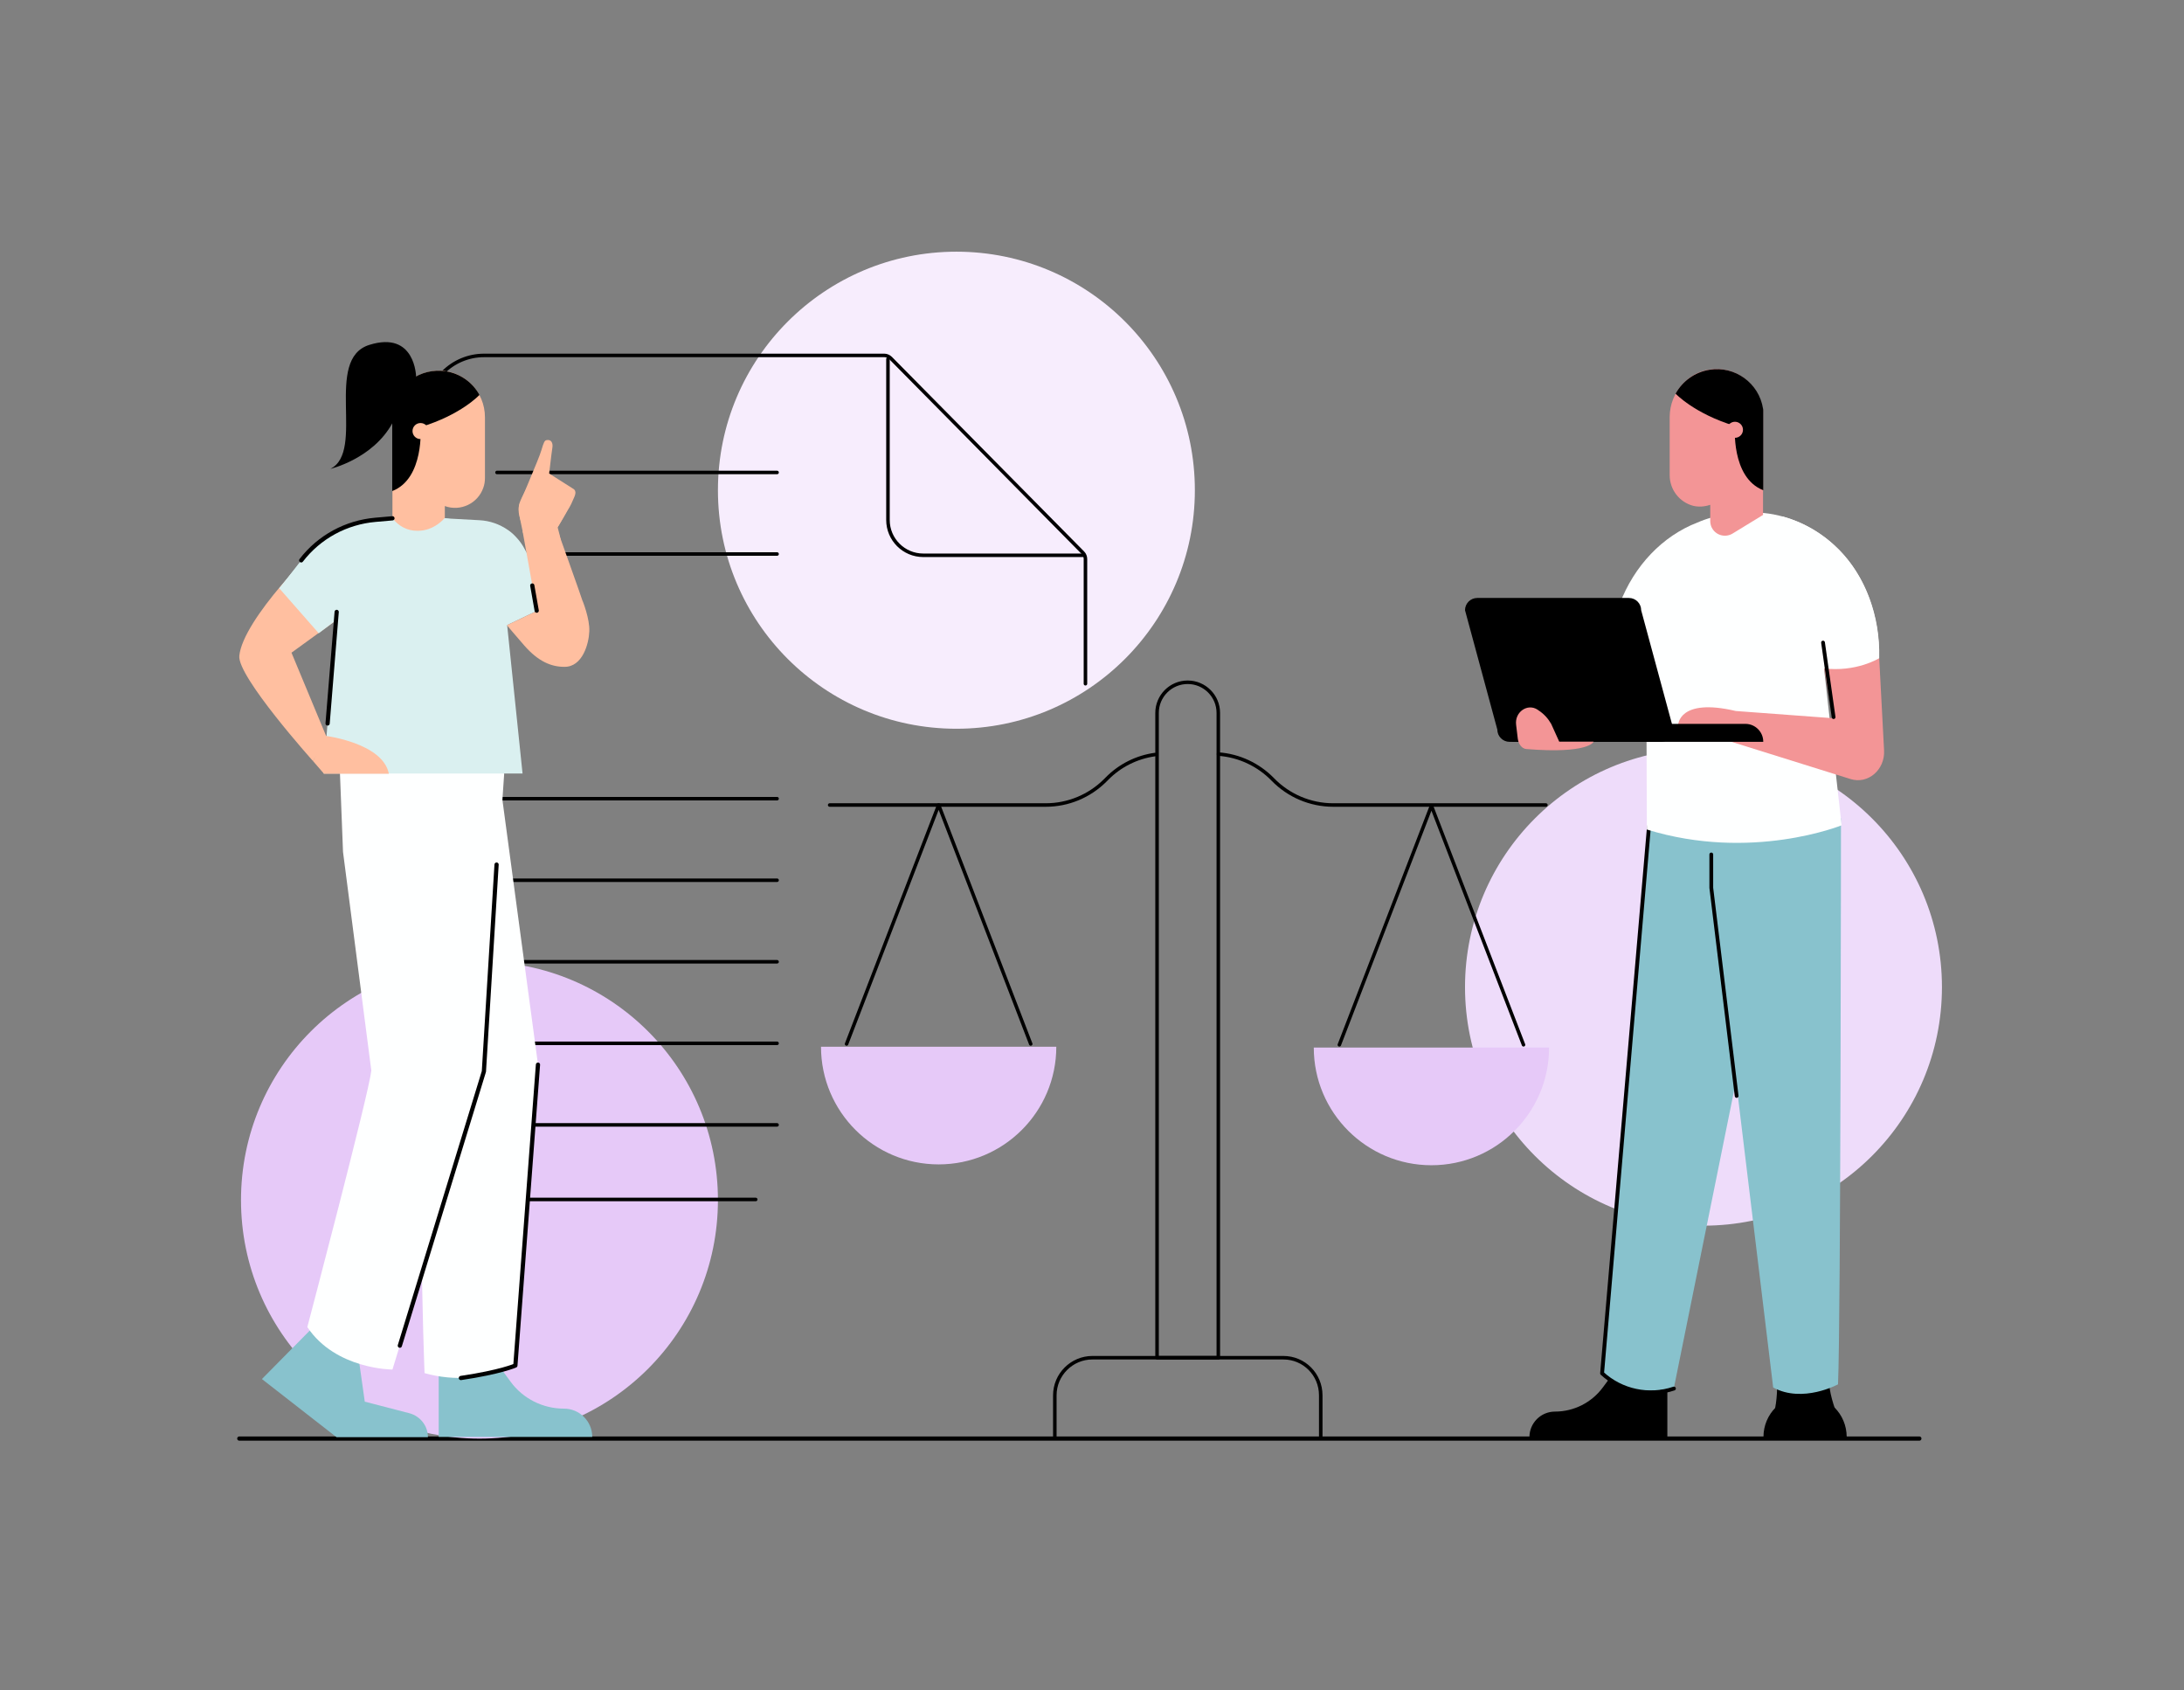 <?xml version="1.0" encoding="UTF-8"?>
<!-- Generator: Adobe Illustrator 28.3.0, SVG Export Plug-In . SVG Version: 6.00 Build 0)  -->
<svg xmlns="http://www.w3.org/2000/svg" xmlns:xlink="http://www.w3.org/1999/xlink" version="1.1" id="Calque_1" x="0px" y="0px" viewBox="0 0 1034 800" style="enable-background:new 0 0 1034 800;" xml:space="preserve">
<rect x="0" y="0" width="1034" height="800" fill="#808080" stroke="none"/>
<style type="text/css">
	.st0{fill:none;stroke:#000000;stroke-width:2;stroke-linecap:round;}
	.st1{clip-path:url(#SVGID_00000160879930532321044190000015162751799655462288_);}
	.st2{fill:#E6C9F8;}
	.st3{fill:#F7EDFD;}
	.st4{fill:#EEDCFA;}
	.st5{fill:none;stroke:#000000;stroke-width:1.666;stroke-linecap:round;stroke-linejoin:round;}
	.st6{fill:#88C2CD;}
	.st7{fill:#FEFFFF;}
	.st8{fill:none;stroke:#000000;stroke-width:2;stroke-linecap:round;stroke-linejoin:round;}
	.st9{fill:none;stroke:#000000;stroke-width:1.654;stroke-linecap:round;stroke-linejoin:round;}
	.st10{fill:none;stroke:#000000;stroke-width:1.784;stroke-linecap:round;stroke-linejoin:round;}
	.st11{fill:none;stroke:#000000;stroke-width:1.832;stroke-linecap:round;stroke-linejoin:round;}
	.st12{fill:#F39596;}
	.st13{fill:#FFBFA0;}
	.st14{fill:#DAF0F0;}
</style>
<g id="Groupe_169" transform="translate(-23.102 34.296)">
	<line id="Ligne_114" class="st0" x1="136.4" y1="646.6" x2="931.8" y2="646.6"></line>
	<g id="Groupe_167" transform="translate(24.102 7.93)">
		<g>
			<defs>
				<rect id="SVGID_1_" x="112.3" y="76.9" width="807.4" height="561.7"></rect>
			</defs>
			<clipPath id="SVGID_00000142872701044753871130000015396817336218730916_">
				<use xlink:href="#SVGID_1_" style="overflow:visible;"></use>
			</clipPath>
			<g id="Groupe_166" style="clip-path:url(#SVGID_00000142872701044753871130000015396817336218730916_);">
				<path id="Tracé_581" class="st2" d="M338.9,525.8c0,62.3-50.5,112.9-112.9,112.9s-112.9-50.5-112.9-112.9      s50.5-112.9,112.9-112.9c0,0,0,0,0,0C288.4,412.9,338.9,463.4,338.9,525.8L338.9,525.8"></path>
				<path id="Tracé_582" class="st3" d="M564.7,189.8c0,62.3-50.5,112.9-112.9,112.9s-112.9-50.5-112.9-112.9      S389.5,76.9,451.8,76.9c0,0,0,0,0,0C514.2,76.9,564.7,127.4,564.7,189.8L564.7,189.8"></path>
				<path id="Tracé_630" class="st4" d="M918.4,425c0,62.3-50.5,112.9-112.9,112.9S692.6,487.3,692.6,425s50.5-112.9,112.9-112.9      c0,0,0,0,0,0C867.8,312.1,918.4,362.6,918.4,425L918.4,425"></path>
				<path id="Tracé_583" class="st5" d="M356.8,525.5H228.2c-15.2,0-27.4-12.3-27.4-27.4V153.4c0-15.2,12.3-27.4,27.4-27.4h189.5      c1.1,0,2.2,0.5,3,1.3l91,92.1c0.8,0.8,1.2,1.9,1.2,3v59"></path>
				<path id="Tracé_584" class="st5" d="M419.4,127.7v76.2c0,9.2,7.5,16.7,16.7,16.7l0,0h76.1"></path>
				<line id="Ligne_123" class="st5" x1="234.3" y1="181.4" x2="366.9" y2="181.4"></line>
				<line id="Ligne_124" class="st5" x1="234.3" y1="220" x2="366.9" y2="220"></line>
				<line id="Ligne_125" class="st5" x1="234.3" y1="374.4" x2="366.9" y2="374.4"></line>
				<line id="Ligne_126" class="st5" x1="234.3" y1="413" x2="366.9" y2="413"></line>
				<line id="Ligne_127" class="st5" x1="234.3" y1="451.6" x2="366.9" y2="451.6"></line>
				<line id="Ligne_128" class="st5" x1="234.3" y1="490.2" x2="366.9" y2="490.2"></line>
				<line id="Ligne_129" class="st5" x1="234.3" y1="335.8" x2="366.9" y2="335.8"></line>
				<path id="Tracé_585" class="st6" d="M146.2,587L123,610.5l35.3,27.5h43.3c0-5.3-3.6-9.9-8.7-11.3l-21.2-5.5l-2.8-19.8      L146.2,587z"></path>
				<path id="Tracé_586" class="st6" d="M206.7,607v30.9h72.7c0-7.4-6-13.4-13.4-13.4c0,0,0,0,0,0c-10,0-19.4-4.7-25.3-12.8l-4.4-6      C236.3,605.7,225.3,609.7,206.7,607"></path>
				<path id="Tracé_587" class="st7" d="M235.2,324l18.5,137.6L243,604.1c-13.5,6.3-28.7,7.6-43,3.6c0,0-5-127.6,3.4-142.7      l-41.5-103.2l0.3-44.3C162.1,317.5,226.8,315.6,235.2,324"></path>
				<path id="Tracé_588" class="st7" d="M237.7,324l-9.6,140.9L184.8,606c0,0-26.9,0-40.3-20.1c0,0,29.1-110.3,30.3-121.4      L161.4,361l-1.7-43.6C159.7,317.3,230.9,314.3,237.7,324"></path>
				<path id="Tracé_589" class="st8" d="M253.7,461.7L243,604.1c0,0-6.9,3.1-25.8,5.9"></path>
				<path id="Tracé_590" class="st8" d="M188.3,594.7l39.8-129.8l6-97.9"></path>
				<path id="Tracé_591" class="st5" d="M575.9,600.4h-29.1V295.2c0-8,6.5-14.5,14.5-14.5c8,0,14.5,6.5,14.5,14.5V600.4z"></path>
				<path id="Tracé_592" class="st5" d="M606.6,600.4h-90.4c-9.8,0-17.8,8-17.8,17.8v21h125.9v-21      C624.3,608.3,616.4,600.4,606.6,600.4z"></path>
				<path id="Tracé_593" class="st5" d="M575.9,314.7c9.7,0.7,18.9,5,25.7,12c7.5,7.7,17.8,12.1,28.6,12.1h100.7"></path>
				<path id="Tracé_594" class="st5" d="M391.8,338.8h102.3c10.6,0,20.7-4.2,28.2-11.7l0.8-0.8c6.1-6.2,14.1-10.2,22.8-11.4"></path>
				<path id="Tracé_595" class="st9" d="M487,451.9l-43.6-113.1l-43.6,113.1"></path>
				<path id="Tracé_596" class="st9" d="M720.3,452.3l-43.6-113.1l-43.6,113.1"></path>
				<path id="Tracé_597" class="st2" d="M499.1,453.2c0,30.8-25,55.7-55.7,55.7c-30.7,0-55.7-24.9-55.7-55.7H499.1z"></path>
				<path id="Tracé_598" class="st2" d="M732.4,453.6c0,30.8-25,55.7-55.7,55.7c-30.7,0-55.7-24.9-55.7-55.7H732.4z"></path>
				<path id="Tracé_599" d="M833.9,637.9c0-10.9,8.8-19.7,19.7-19.7c10.9,0,19.7,8.8,19.7,19.7H833.9z"></path>
				<path id="Tracé_600" d="M840.2,609.3c0,0,1.8,17.9-6.3,28.7h39.4c0,0-9.8-19.7-8.1-28.7H840.2z"></path>
				<path id="Tracé_601" class="st6" d="M870.6,345.1c0,0-0.1,238.9-1.4,267.9c0,0-16.7,9.1-30.7,1.5l-31.3-258.4L870.6,345.1z"></path>
				<path id="Tracé_602" d="M788.4,613.2v24.8h-65.3c0-6.7,5.4-12.1,12.1-12.1c9,0,17.4-4.3,22.7-11.5l4-5.4      C761.8,609,771.6,615.6,788.4,613.2"></path>
				<path id="Tracé_603" class="st6" d="M779.7,348.4l-22.2,259.1c0,0,8.9,12.7,34,7.2L830,424.5l-22.5-73.5L779.7,348.4z"></path>
				<path id="Tracé_604" class="st10" d="M821.2,476.5L809.2,378v-15.8"></path>
				<path id="Tracé_605" class="st11" d="M791.5,615c-11.8,4-24.9,1.2-34-7.2l22.2-258.9"></path>
				<path id="Tracé_606" class="st7" d="M802.6,205.1l1.7-0.7c5.1-2,10.5-3.2,15.9-3.6l4.4-0.3c6.3-0.5,12.5,0.1,18.6,1.8      c9.1,2.5,17.4,7.2,24.3,13.6c14.1,12.9,21.6,32.9,21.1,53.4c0,0-10.8,6.8-26.6,4.8l-0.8-12.2l9.7,86.5c0,0-42.7,17.3-92.2,2      l-0.3-80l-17.1-14.9l4.5-11.8C772.7,225.5,786.1,211.5,802.6,205.1"></path>
				<path id="Tracé_607" class="st12" d="M810.2,132.5c11.6-0.8,21.8,7.6,23.3,19.1h0.2v49.9l-14.4,8.8c-3.3,2-7.6,1-9.6-2.3      c-0.7-1.1-1-2.4-1-3.7v-7.6c-2.6,0.9-5.4,1.1-8,0.5c-6.6-1.7-11.2-7.7-11.2-14.5v-27.7C789.6,143.4,798.5,133.2,810.2,132.5"></path>
				<path id="Tracé_608" d="M833.8,189.8v-37.7c0-0.3,0-0.6-0.1-0.9c-1.9-12.1-13.3-20.4-25.4-18.4c-6.8,1.1-12.7,5.3-16,11.3      c0,0,8.9,9.5,28.1,15.3C820.4,159.3,818.4,183.8,833.8,189.8"></path>
				<path id="Tracé_609" class="st12" d="M824.2,161.2c0-2.1-1.7-3.8-3.8-3.8c-2.1,0-3.8,1.7-3.8,3.8c0,2.1,1.7,3.8,3.8,3.8      C822.5,165,824.2,163.3,824.2,161.2"></path>
				<path id="Tracé_610" class="st12" d="M862.7,274.2l3.9,23.5l-45.8-3.4c-27.2-6.4-27.3,6.7-27.3,6.7l81.6,25.5      c8.2,2.6,16.4-4.3,15.9-13.6l-2.3-43.6l-26.6,4.8"></path>
				<path id="Tracé_611" d="M707.9,300.4h117.5c4.6,0,8.4,3.8,8.4,8.4c0,0,0,0,0,0v0.1H716.3c-4.6,0-8.4-3.8-8.4-8.4c0,0,0,0,0,0      V300.4z"></path>
				<path id="Tracé_612" d="M785.5,308.9h-71.8c-3.2,0-5.8-2.6-5.8-5.8l-15.3-56.5c0-3.2,2.6-5.8,5.8-5.8c0,0,0,0,0,0h71.8      c3.2,0,5.8,2.6,5.8,5.8c0,0,0,0,0,0l15.3,56.5C791.3,306.3,788.7,308.9,785.5,308.9"></path>
				<path id="Tracé_613" class="st12" d="M721.6,312.3c-2.2-0.2-3.7-2.5-4-4.8l-0.8-6.6c-0.8-6.1,5.4-10.4,10.2-7.2l0.4,0.3      c2.5,1.6,4.5,3.8,6,6.4l3.8,8.4h16.3C753.5,308.9,751.2,314.7,721.6,312.3"></path>
				<path id="Tracé_614" class="st7" d="M843.2,202.3L843.2,202.3c9.9,2.8,18.9,8.1,26.1,15.3c13,12.9,19.9,32,19.4,51.6v0.1      c0,0-10.8,6.8-26.6,4.8l-0.8-12.2C861.3,262,837.1,200.7,843.2,202.3"></path>
				<path id="Tracé_615" class="st13" d="M206.7,133.2c-11,0-20.3,8.2-21.7,19.1h-0.2v61.4l24.8,3.5v-19.9      c7.4,2.7,15.6-1.2,18.2-8.6c0.6-1.6,0.8-3.2,0.8-4.8v-28.6C228.6,143,218.8,133.2,206.7,133.2"></path>
				<path id="Tracé_616" d="M184.7,190.2v-37.5c0-0.3,0-0.6,0.1-0.9c1.9-12,13.2-20.2,25.3-18.3c6.8,1.1,12.6,5.2,15.9,11.2      c0,0-8.8,9.5-27.9,15.2C198.1,159.9,200,184.3,184.7,190.2"></path>
				<path id="Tracé_617" class="st13" d="M194.3,161.8c0-2.1,1.7-3.8,3.8-3.8s3.8,1.7,3.8,3.8c0,2.1-1.7,3.8-3.8,3.8l0,0      C196,165.6,194.3,163.9,194.3,161.8"></path>
				<path id="Tracé_618" class="st13" d="M169.2,206l-5.7,41.5L137,266.7l16.9,40.6l-6.7,10.7c0,0-35.9-40-34.9-49.8      c1.7-17.2,36.5-52.6,44.8-58.1C160,208.2,169.2,206,169.2,206"></path>
				<path id="Tracé_619" class="st14" d="M159.6,215.4c0,0,2-7.4,2.7-7.4l22.5-5c2.8,3.8,7.2,6.1,11.9,6c7.9,0.1,12.8-6,12.8-6      l26.7,4.5c1.7,0.3,4.7,1.4,7.6,5.5c3.2,4.6,20.3,28.7,20.3,28.7l-26.4,12.6l-79.1-12.5L159.6,215.4z"></path>
				<path id="Tracé_620" class="st14" d="M239,232.5l-12-14.1l-61.6-4.4c0,0-1.6,4.8-3.3,10.9l0-5.3l0.2-11.6c0,0-7,0.7-15.6,9.8      c-4.5,4.7-15.5,18.4-15.5,18.4l18.7,21.3l8-6l-5.7,72.4l94.2,0l-7.3-70.3"></path>
				<path id="Tracé_621" class="st13" d="M264.6,215.2c0.5-0.4-1.6-7.9-1.6-7.9s5.4-8.4,5.6-11.1c0.1-2.7-2.1-8.3-2.1-8.3      l-15.6-3.8c0,0-5,8.8-6,12c-1,3.1,1.7,13.7,1.7,13.7l2.6,5.4C249.2,215.2,257.1,221.2,264.6,215.2"></path>
				<path id="Tracé_622" class="st13" d="M259,181.9c0,0,0.2-1.5,0.4-3.4c0.4-3.5,1-8.3,1.1-8.7c0.4-2.2-0.4-4.2-2.8-3.7      c-0.9,0.2-1.3,1.1-2.4,4.8c-1,3.8-10.5,25.2-10.7,26.7c-0.6,3.8,1.8,8.9,1.8,8.9l16.6,0.9c0,0,4.9-8.4,5.6-9.5      c0.6-1.1,1.2-2.2,1.6-3.3c1-2.2,2.2-4.4,0-5.6L259,181.9z"></path>
				<path id="Tracé_623" class="st13" d="M263.8,211.1c0,0,10.6,29.6,11,31.1l-21.2,6.9l-7.2-40L263.8,211.1z"></path>
				<path id="Tracé_624" class="st13" d="M274.8,242.1c0,0,3.5,8.6,3.2,14.5c-0.2,5.8-3.2,16.9-11.8,16.8c-6.2,0-12.3-2.5-18.9-10      c-3.7-4.2-8.3-9.7-8.3-9.7l19.5-9.3L274.8,242.1z"></path>
				<path id="Tracé_625" class="st14" d="M209.5,203.1l16.5,0.9c9.8,0.5,18.4,6.5,22.3,15.5l-25.1,8.4L209.5,203.1z"></path>
				<path id="Tracé_626" class="st14" d="M184.8,203.1l-8,0.7c-13.9,1.2-26.7,8.1-35.2,19.2l-10.4,13.4l39.2-1.7L184.8,203.1z"></path>
				<path id="Tracé_627" class="st13" d="M153.3,306.1c0,0,27,3.4,29.8,17.9h-30.7l-5.2-6L153.3,306.1z"></path>
				<line id="Ligne_131" class="st8" x1="158.4" y1="247.4" x2="154.1" y2="300.2"></line>
				<path id="Tracé_628" class="st8" d="M184.8,203.1l-8,0.7c-13.9,1.2-26.7,8.1-35.2,19.2"></path>
				<path id="Tracé_629" d="M196,136.1c0,0-0.3-21.9-22.1-15.1c-21.8,6.7-1.7,50.4-18.5,58.7c0,0,20.1-4.7,29.4-21.7"></path>
				<line id="Ligne_132" class="st10" x1="862.1" y1="261.9" x2="867.1" y2="297.2"></line>
				<line id="Ligne_133" class="st8" x1="253.1" y1="246.8" x2="251" y2="234.9"></line>
			</g>
		</g>
	</g>
</g>
</svg>
